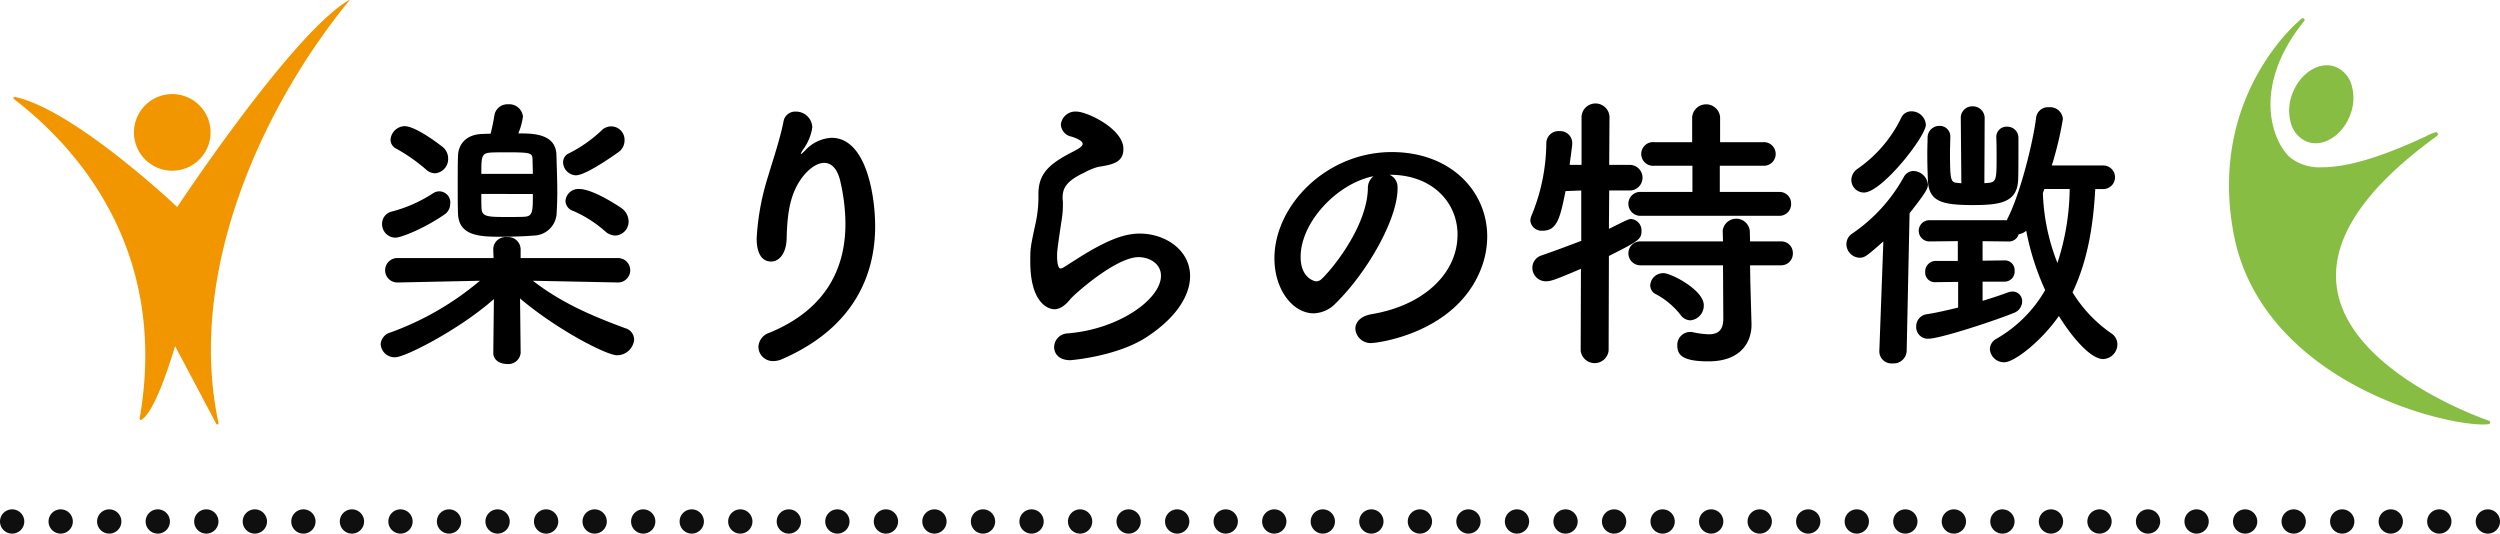 <svg height="88" viewBox="0 0 412.286 88" width="412.286" xmlns="http://www.w3.org/2000/svg" xmlns:xlink="http://www.w3.org/1999/xlink"><clipPath id="a"><path d="m0 0h408.444v70h-408.444z"/></clipPath><g clip-path="url(#a)" transform="translate(2.22)"><g fill-rule="evenodd"><path d="m408.243 69.382c-.228-.076-22.874-7.772-25.052-21.736-1.224-7.851 4.183-16.235 16.072-24.921.421-.307.633-.461.551-.71a.328.328 0 0 0 -.3-.21 6.944 6.944 0 0 0 -1.691.692c-3.326 1.522-11.115 5.089-17.056 5.089a7.925 7.925 0 0 1 -5.225-1.548c-2.988-2.517-6.574-11.691 2.227-22.561a.292.292 0 0 0 -.02-.389.289.289 0 0 0 -.207-.088.293.293 0 0 0 -.181.063c-.155.121-15.524 12.476-11.23 35.433 2.391 12.776 11.82 20.465 19.309 24.667 8.88 4.981 18.072 6.837 21.78 6.837a8.054 8.054 0 0 0 .967-.05.292.292 0 0 0 .056-.568" fill="#87bd43"/><path d="m375.848 15.382a7.687 7.687 0 0 0 -.29 4.853 4.546 4.546 0 0 0 2.679 3.125 4 4 0 0 0 1.442.264c2.293 0 4.621-1.9 5.66-4.613a7.68 7.68 0 0 0 .29-4.853 4.555 4.555 0 0 0 -2.68-3.126 4.024 4.024 0 0 0 -1.442-.264c-2.294 0-4.62 1.9-5.659 4.614" fill="#87bd43"/><g fill="#f29600"><path d="m55.352 0c-8.9 5.157-26.483 31.344-28.346 34.138-1.821-1.706-17.443-16.144-26.763-18.156a.218.218 0 0 0 -.043-.005.2.2 0 0 0 -.121.36c9.864 7.555 25.673 24.447 20.728 52.691a.2.2 0 0 0 .083.2.2.2 0 0 0 .114.036.207.207 0 0 0 .1-.026c2.232-1.279 4.91-9.987 5.55-12.163l6.79 12.821a.2.2 0 0 0 .177.106.209.209 0 0 0 .069-.012.2.2 0 0 0 .127-.23c-5.357-24.935 7.344-52.323 21.569-69.674z"/><path d="m19.871 21.835a6.319 6.319 0 1 0 6.319-6.319 6.327 6.327 0 0 0 -6.319 6.319"/></g></g><path d="m99.672 46.584-14.017-.284c4.845 3.74 9.793 5.8 15.218 7.82a1.973 1.973 0 0 1 1.487 1.873 2.834 2.834 0 0 1 -2.832 2.592c-1.728 0-9.841-4.177-15.985-9.36l.1 8.928v.047a2.029 2.029 0 0 1 -2.257 1.824c-1.152 0-2.255-.624-2.255-1.824v-.048l.1-8.833c-5.568 4.945-14.593 9.6-16.273 9.6a2.306 2.306 0 0 1 -2.4-2.16 2.156 2.156 0 0 1 1.585-1.92 48.1 48.1 0 0 0 14.776-8.539l-13.586.288h-.048a2.016 2.016 0 1 1 .048-4.032h15.841l-.047-1.346a2.032 2.032 0 0 1 2.255-2.11 2.056 2.056 0 0 1 2.257 2.016v1.441h16.033a2.016 2.016 0 1 1 .048 4.032zm-36.672-7.393a2.221 2.221 0 0 1 -2.208-2.305 2.054 2.054 0 0 1 1.488-1.968 23.029 23.029 0 0 0 6.961-3.072 1.818 1.818 0 0 1 2.784 1.776 2.1 2.1 0 0 1 -.912 1.728c-3.556 2.45-7.252 3.841-8.113 3.841m5.041-11.234a28.771 28.771 0 0 0 -4.849-3.408 1.648 1.648 0 0 1 -1.008-1.488 2.4 2.4 0 0 1 2.3-2.256c2.017 0 6.385 3.5 6.385 3.5a2.455 2.455 0 0 1 .816 1.824 2.348 2.348 0 0 1 -2.16 2.448 2.234 2.234 0 0 1 -1.488-.624m21.506-2.4c.047 1.728.143 4.032.143 6.145 0 1.248-.048 2.4-.1 3.311a3.867 3.867 0 0 1 -3.84 3.841c-1.056.1-3.264.191-5.233.191-3.456 0-7.056-.048-7.2-3.792-.048-1.2-.048-3.024-.048-4.8 0-1.824 0-3.6.048-4.752.048-1.873 1.3-3.457 3.84-3.6.385 0 .912-.048 1.536-.048.24-.912.48-2.112.624-3.024a2.169 2.169 0 0 1 2.262-1.825 2.265 2.265 0 0 1 2.448 2.017 10.671 10.671 0 0 1 -.769 2.783c2.353 0 6.193 0 6.29 3.553m-3.889 3.12c0-.864-.048-1.681-.048-2.305-.048-1.1-.1-1.248-4.08-1.248-1.2 0-2.4 0-2.881.048-1.488.1-1.488.769-1.488 3.5zm-8.5 3.312c0 1.056 0 1.921.049 2.5.1 1.3 1.2 1.3 4.32 1.3 1.2 0 2.352 0 2.832-.048 1.3-.1 1.3-.96 1.3-3.745zm15.6-3.073a2.2 2.2 0 0 1 -2.112-2.16 1.6 1.6 0 0 1 1.009-1.487 22.647 22.647 0 0 0 5.28-3.7 2.213 2.213 0 0 1 3.84 1.679 2.323 2.323 0 0 1 -.912 1.777s-5.328 3.887-7.1 3.887m4.849 9.266a20.006 20.006 0 0 0 -5.232-3.36 1.813 1.813 0 0 1 -1.344-1.681 2.148 2.148 0 0 1 2.256-1.968c2.208 0 6.337 2.689 7.056 3.216a2.733 2.733 0 0 1 1.1 2.112 2.3 2.3 0 0 1 -2.209 2.353 2.6 2.6 0 0 1 -1.632-.672"/><path d="m125.3 59.545a2.378 2.378 0 0 1 -2.447-2.353 2.554 2.554 0 0 1 1.775-2.3c9.841-4.032 12.577-11.185 12.577-18a31.692 31.692 0 0 0 -.815-6.864c-.481-2.255-1.536-3.167-2.689-3.167-1.2 0-2.5.959-3.552 2.3-2.064 2.688-2.544 5.953-2.64 10.224-.1 2.594-1.345 3.746-2.545 3.746-2.4 0-2.4-3.17-2.4-3.841a41.257 41.257 0 0 1 1.92-10.322c.719-2.447 1.919-5.953 2.5-8.879a1.944 1.944 0 0 1 2.016-1.684 2.687 2.687 0 0 1 2.736 2.495c0 .145-.048.288-.048.434a8.31 8.31 0 0 1 -1.489 3.359c-.335.527-.383.72-.335.72.1 0 .384-.287.72-.624a6.355 6.355 0 0 1 4.321-2.064c5.759 0 7.2 9.6 7.2 14.594 0 8.017-3.5 16.753-15.314 21.889a3.488 3.488 0 0 1 -1.488.337"/><path d="m174.263 59.4c-1.824 0-2.641-1.057-2.641-2.16a2.3 2.3 0 0 1 2.208-2.257c8.5-.672 15.411-5.664 15.411-9.505 0-2.016-1.921-3.072-3.7-3.072-3.7 0-10.513 6.049-11.233 6.913-1.008 1.249-1.869 1.681-2.638 1.681-1.055 0-3.984-1.056-3.984-7.872 0-2.113 0-2.258.864-6.242a20.625 20.625 0 0 0 .481-4.032v-.816c0-3.121 1.439-4.7 4.752-6.529 1.152-.624 2.544-1.2 2.544-1.775 0-.385-.528-.769-1.824-1.2a2.163 2.163 0 0 1 -1.776-1.968 2.4 2.4 0 0 1 2.592-2.161c1.728 0 7.728 2.832 7.728 6.145 0 2.257-1.775 2.593-4.176 2.977a9.734 9.734 0 0 0 -2.3.959c-3.025 1.393-3.552 2.641-3.552 4.128 0 .241.048.529.048.817v.528a14.356 14.356 0 0 1 -.145 1.92c-.815 5.377-.815 5.666-.815 6.337 0 .144 0 2.064.576 2.064a1.11 1.11 0 0 0 .432-.144c.96-.576 2.784-1.824 4.9-3.025 2.929-1.631 5.328-2.591 7.729-2.591 4.176 0 8.3 2.687 8.3 7.009 0 3.072-2.112 6.769-7.2 10.08-4.848 3.169-12.386 3.793-12.577 3.793"/><path d="m238.152 38.71c0-5.328-4.177-9.888-11.138-9.888h-.1a2.17 2.17 0 0 1 1.344 2.016v.241c0 5.04-4.945 13.776-10.225 18.961a5.208 5.208 0 0 1 -3.6 1.633c-3.409 0-6.481-3.841-6.481-9.073 0-8.689 8.545-17.522 19.345-17.522 9.7 0 15.747 6.432 15.747 13.921a14.7 14.7 0 0 1 -1.057 5.425c-4.225 10.657-17.281 12.144-17.953 12.144a2.524 2.524 0 0 1 -2.737-2.351c0-1.057.817-2.065 2.64-2.4 8.737-1.44 14.21-6.816 14.21-13.106m-13.873-9.648c-6 1.2-12 7.585-12 13.3 0 3.6 2.4 4.033 2.545 4.033a1.271 1.271 0 0 0 .912-.384c1.44-1.3 7.441-8.4 7.633-14.882a2.483 2.483 0 0 1 .912-2.064"/><path d="m258.5 44.328c-4.129 1.775-4.992 2.063-5.713 2.063a2.233 2.233 0 0 1 -2.3-2.255 2.139 2.139 0 0 1 1.537-2.017c2.351-.816 4.511-1.632 6.528-2.4v-8.305l-2.592.1c-.864 4.273-1.345 6.528-3.745 6.528a1.866 1.866 0 0 1 -2.064-1.679 2.576 2.576 0 0 1 .24-.912 31.743 31.743 0 0 0 2.4-11.906 2.006 2.006 0 0 1 2.16-1.92 1.969 1.969 0 0 1 2.113 1.92v.241c-.1 1.055-.289 2.208-.432 3.408h1.968v-7.973a2.309 2.309 0 0 1 4.608 0l-.048 7.969h3.361a2.112 2.112 0 0 1 .047 4.224h-3.408l-.048 6.336c3.073-1.536 3.265-1.631 3.649-1.631a1.875 1.875 0 0 1 1.727 1.967c0 1.393-.527 1.681-5.376 4.13l-.047 15.6a2.318 2.318 0 0 1 -4.609 0zm9.937-8.738a1.982 1.982 0 0 1 -2.113-1.968 1.956 1.956 0 0 1 2.113-1.968h8.449v-4.321h-6.286a1.954 1.954 0 1 1 0-3.887h6.241v-4.177a2.318 2.318 0 0 1 4.608 0v4.177h7.105a1.947 1.947 0 1 1 0 3.887h-7.154v4.321h9.746a1.9 1.9 0 0 1 2.016 1.968 1.926 1.926 0 0 1 -2.016 1.968zm17.954 8.162.047 2.928.192 6.72v.193c0 2.639-1.584 6-7.1 6-4.272 0-5.135-1.056-5.135-2.592a2.13 2.13 0 0 1 2.111-2.256 1.8 1.8 0 0 1 .48.048 13.812 13.812 0 0 0 2.592.336c1.441 0 2.4-.576 2.4-2.593l-.048-8.784h-13.491a1.983 1.983 0 0 1 -2.113-1.969 1.956 1.956 0 0 1 2.113-1.968h13.489l-.048-1.777a2.25 2.25 0 0 1 4.465 0l.048 1.777h5.04a1.9 1.9 0 0 1 2.016 1.968 1.927 1.927 0 0 1 -2.016 1.969zm-11.474 8.16a12.914 12.914 0 0 0 -3.984-3.36 1.648 1.648 0 0 1 -1.008-1.488 2.138 2.138 0 0 1 2.208-2.016c1.248 0 6.625 2.784 6.625 5.28a2.435 2.435 0 0 1 -2.208 2.5 2.068 2.068 0 0 1 -1.633-.912"/><path d="m308.374 39.815c-2.736 2.4-3.072 2.689-3.936 2.689a2.267 2.267 0 0 1 -2.161-2.258 2.094 2.094 0 0 1 .96-1.727 27.225 27.225 0 0 0 8.5-9.314 1.844 1.844 0 0 1 1.632-1.008 2.48 2.48 0 0 1 2.353 2.256c0 .625-.337 1.3-3.025 4.705l-.48 22.755a2.149 2.149 0 0 1 -2.3 2.015 2 2 0 0 1 -2.209-1.92v-.1zm-5.281-10.177a2.315 2.315 0 0 1 1.056-1.824 21.689 21.689 0 0 0 7.153-8.353 1.814 1.814 0 0 1 1.728-1.1 2.36 2.36 0 0 1 2.352 2.208c0 1.921-7.248 11.185-10.225 11.185a2.09 2.09 0 0 1 -2.064-2.112m40.227 1.536c-.288 5.088-1.007 11.282-3.744 17.042a22.489 22.489 0 0 0 6.337 6.72 2.187 2.187 0 0 1 1.056 1.824 2.439 2.439 0 0 1 -2.352 2.449c-2.064 0-5.136-3.6-7.3-7.1-2.832 4.08-7.3 7.633-9.024 7.633a2.332 2.332 0 0 1 -2.353-2.208 1.986 1.986 0 0 1 1.1-1.681 21.751 21.751 0 0 0 8.018-8.016 42.571 42.571 0 0 1 -3.122-9.794 2.272 2.272 0 0 1 -1.248.576 1.665 1.665 0 0 1 -1.727 1.2l-4.225-.048v3.216l3.649-.048h.048a1.6 1.6 0 0 1 1.584 1.729 1.649 1.649 0 0 1 -1.632 1.776h-3.649v3.168c1.584-.48 3.025-.96 4.177-1.392a2.377 2.377 0 0 1 .768-.144 1.578 1.578 0 0 1 1.584 1.632 2.077 2.077 0 0 1 -1.44 1.92c-3.457 1.392-12.145 4.224-14.017 4.224a1.912 1.912 0 0 1 -2.017-2.015 2 2 0 0 1 1.728-2.017c1.584-.24 3.409-.672 5.185-1.1v-4.236l-3.7.048h-.048a1.585 1.585 0 0 1 -1.681-1.681 1.74 1.74 0 0 1 1.729-1.824h3.648v-3.264l-4.608.048a1.752 1.752 0 1 1 0-3.5h12.72a1.961 1.961 0 0 1 .193-.481c2.015-4.032 4.08-12.241 4.608-16.417a1.958 1.958 0 0 1 2.113-1.728 2.09 2.09 0 0 1 2.3 1.968 58.108 58.108 0 0 1 -1.824 7.632h8.4a1.946 1.946 0 1 1 0 3.889zm-22.177-11.578v-.048a1.89 1.89 0 0 1 1.92-2.017 1.95 1.95 0 0 1 2.016 2.065l-.048 10.609c.193 0 .432-.048.624-.048 1.248-.1 1.392-.48 1.392-3.745 0-1.344 0-2.832-.048-3.7v-.048a1.685 1.685 0 0 1 1.776-1.776 1.827 1.827 0 0 1 1.873 1.824v1.884c0 1.728 0 3.841-.048 5.041-.144 3.792-3.025 4.176-7.489 4.176-5.088 0-7.249-.576-7.392-4.08-.049-1.1-.1-2.832-.1-4.369 0-1.056.048-2.064.048-2.688a1.931 1.931 0 0 1 1.969-1.92 1.738 1.738 0 0 1 1.776 1.872v.048c0 .672-.049 1.536-.049 2.5 0 4.8.145 4.9 1.345 4.993.144 0 .336.048.528.048zm13.777 11.574-.24.672a34.248 34.248 0 0 0 2.4 11.522 40.546 40.546 0 0 0 2.02-12.194z"/></g><path d="m408.286 2h-.005a2 2 0 0 1 -2-2 2 2 0 0 1 2-2h.005a2 2 0 0 1 2 2 2 2 0 0 1 -2 2zm-8.005 0h-.006a2 2 0 0 1 -2-2 2 2 0 0 1 2-2h.006a2 2 0 0 1 2 2 2 2 0 0 1 -2 2zm-8.006 0h-.005a2 2 0 0 1 -2-2 2 2 0 0 1 2-2h.005a2 2 0 0 1 2 2 2 2 0 0 1 -2 2zm-8.005 0h-.006a2 2 0 0 1 -2-2 2 2 0 0 1 2-2h.006a2 2 0 0 1 2 2 2 2 0 0 1 -2 2zm-8.006 0h-.005a2 2 0 0 1 -2-2 2 2 0 0 1 2-2h.005a2 2 0 0 1 2 2 2 2 0 0 1 -2 2zm-8.005 0h-.006a2 2 0 0 1 -2-2 2 2 0 0 1 2-2h.006a2 2 0 0 1 2 2 2 2 0 0 1 -2 2zm-8.006 0h-.005a2 2 0 0 1 -2-2 2 2 0 0 1 2-2h.005a2 2 0 0 1 2 2 2 2 0 0 1 -2 2zm-8.005 0h-.006a2 2 0 0 1 -2-2 2 2 0 0 1 2-2h.006a2 2 0 0 1 2 2 2 2 0 0 1 -2 2zm-8.006 0h-.005a2 2 0 0 1 -2-2 2 2 0 0 1 2-2h.005a2 2 0 0 1 2 2 2 2 0 0 1 -2 2zm-8.005 0h-.006a2 2 0 0 1 -2-2 2 2 0 0 1 2-2h.006a2 2 0 0 1 2 2 2 2 0 0 1 -2 2zm-8.006 0h-.005a2 2 0 0 1 -2-2 2 2 0 0 1 2-2h.005a2 2 0 0 1 2 2 2 2 0 0 1 -2 2zm-8.005 0h-.006a2 2 0 0 1 -2-2 2 2 0 0 1 2-2h.006a2 2 0 0 1 2 2 2 2 0 0 1 -2 2zm-8.006 0h-.005a2 2 0 0 1 -2-2 2 2 0 0 1 2-2h.005a2 2 0 0 1 2 2 2 2 0 0 1 -2 2zm-8.005 0h-.006a2 2 0 0 1 -2-2 2 2 0 0 1 2-2h.006a2 2 0 0 1 2 2 2 2 0 0 1 -2 2zm-8.006 0h-.009a2 2 0 0 1 -2-2 2 2 0 0 1 2-2h.005a2 2 0 0 1 2 2 2 2 0 0 1 -1.996 2zm-8.009 0a2 2 0 0 1 -2-2 2 2 0 0 1 2-2h.006a2 2 0 0 1 2 2 2 2 0 0 1 -2.006 2zm-8 0h-.005a2 2 0 0 1 -2-2 2 2 0 0 1 2-2h.005a2 2 0 0 1 2 2 2 2 0 0 1 -2 2zm-8.005 0h-.006a2 2 0 0 1 -2-2 2 2 0 0 1 2-2h.006a2 2 0 0 1 2 2 2 2 0 0 1 -2.002 2zm-8.006 0h-.005a2 2 0 0 1 -2-2 2 2 0 0 1 2-2h.005a2 2 0 0 1 2 2 2 2 0 0 1 -2.002 2zm-8.005 0h-.006a2 2 0 0 1 -2-2 2 2 0 0 1 2-2h.006a2 2 0 0 1 2 2 2 2 0 0 1 -2.002 2zm-8.006 0h-.005a2 2 0 0 1 -2-2 2 2 0 0 1 2-2h.005a2 2 0 0 1 2 2 2 2 0 0 1 -2.002 2zm-8.005 0h-.006a2 2 0 0 1 -2-2 2 2 0 0 1 2-2h.006a2 2 0 0 1 2 2 2 2 0 0 1 -2.002 2zm-8.006 0h-.005a2 2 0 0 1 -2-2 2 2 0 0 1 2-2h.005a2 2 0 0 1 2 2 2 2 0 0 1 -2.002 2zm-8.007 0h-.006a2 2 0 0 1 -2-2 2 2 0 0 1 2-2h.006a2 2 0 0 1 2 2 2 2 0 0 1 -2 2zm-8.006 0h-.005a2 2 0 0 1 -2-2 2 2 0 0 1 2-2h.005a2 2 0 0 1 2 2 2 2 0 0 1 -2 2zm-8.005 0h-.006a2 2 0 0 1 -2-2 2 2 0 0 1 2-2h.006a2 2 0 0 1 2 2 2 2 0 0 1 -2 2zm-8.006 0h-.005a2 2 0 0 1 -2-2 2 2 0 0 1 2-2h.005a2 2 0 0 1 2 2 2 2 0 0 1 -2 2zm-8.005 0h-.006a2 2 0 0 1 -2-2 2 2 0 0 1 2-2h.006a2 2 0 0 1 2 2 2 2 0 0 1 -2 2zm-8.006 0h-.005a2 2 0 0 1 -2-2 2 2 0 0 1 2-2h.005a2 2 0 0 1 2 2 2 2 0 0 1 -2 2zm-8.005 0h-.006a2 2 0 0 1 -2-2 2 2 0 0 1 2-2h.006a2 2 0 0 1 2 2 2 2 0 0 1 -2 2zm-8.006 0h-.005a2 2 0 0 1 -2-2 2 2 0 0 1 2-2h.005a2 2 0 0 1 2 2 2 2 0 0 1 -2 2zm-8.005 0h-.006a2 2 0 0 1 -2-2 2 2 0 0 1 2-2h.006a2 2 0 0 1 2 2 2 2 0 0 1 -2 2zm-8.006 0h-.01a2 2 0 0 1 -2-2 2 2 0 0 1 2-2h.005a2 2 0 0 1 2 2 2 2 0 0 1 -1.995 2zm-8.01 0a2 2 0 0 1 -2-2 2 2 0 0 1 2-2h.006a2 2 0 0 1 2 2 2 2 0 0 1 -2.006 2zm-8 0h-.005a2 2 0 0 1 -2-2 2 2 0 0 1 2-2h.005a2 2 0 0 1 2 2 2 2 0 0 1 -2 2zm-8.005 0h-.006a2 2 0 0 1 -2-2 2 2 0 0 1 2-2h.006a2 2 0 0 1 2 2 2 2 0 0 1 -2.001 2zm-8.006 0h-.005a2 2 0 0 1 -2-2 2 2 0 0 1 2-2h.005a2 2 0 0 1 2 2 2 2 0 0 1 -2.001 2zm-8.005 0h-.006a2 2 0 0 1 -2-2 2 2 0 0 1 2-2h.006a2 2 0 0 1 2 2 2 2 0 0 1 -2.001 2zm-8.006 0h-.005a2 2 0 0 1 -2-2 2 2 0 0 1 2-2h.005a2 2 0 0 1 2 2 2 2 0 0 1 -2.001 2zm-8.006 0h-.006a2 2 0 0 1 -2-2 2 2 0 0 1 2-2h.006a2 2 0 0 1 2 2 2 2 0 0 1 -2 2zm-8.006 0h-.005a2 2 0 0 1 -2-2 2 2 0 0 1 2-2h.005a2 2 0 0 1 2 2 2 2 0 0 1 -2 2zm-8.005 0h-.006a2 2 0 0 1 -2-2 2 2 0 0 1 2-2h.006a2 2 0 0 1 2 2 2 2 0 0 1 -2 2zm-8.006 0h-.005a2 2 0 0 1 -2-2 2 2 0 0 1 2-2h.005a2 2 0 0 1 2 2 2 2 0 0 1 -2 2zm-8.005 0h-.006a2 2 0 0 1 -2-2 2 2 0 0 1 2-2h.006a2 2 0 0 1 2 2 2 2 0 0 1 -2 2zm-8.006 0h-.005a2 2 0 0 1 -2-2 2 2 0 0 1 2-2h.005a2 2 0 0 1 2 2 2 2 0 0 1 -2 2zm-8.005 0h-.006a2 2 0 0 1 -2-2 2 2 0 0 1 2-2h.006a2 2 0 0 1 2 2 2 2 0 0 1 -2 2zm-8.006 0h-.005a2 2 0 0 1 -2-2 2 2 0 0 1 2-2h.005a2 2 0 0 1 2 2 2 2 0 0 1 -2 2zm-8.005 0h-.006a2 2 0 0 1 -2-2 2 2 0 0 1 2-2h.006a2 2 0 0 1 2 2 2 2 0 0 1 -2 2zm-8.006 0h-.005a2 2 0 0 1 -2-2 2 2 0 0 1 2-2h.005a2 2 0 0 1 2 2 2 2 0 0 1 -2 2zm-8.005 0h-.006a2 2 0 0 1 -2-2 2 2 0 0 1 2-2h.006a2 2 0 0 1 2 2 2 2 0 0 1 -2 2zm-8.006 0h-.005a2 2 0 0 1 -2-2 2 2 0 0 1 2-2h.005a2 2 0 0 1 2 2 2 2 0 0 1 -2 2zm-8.005 0h-.006a2 2 0 0 1 -2-2 2 2 0 0 1 2-2h.006a2 2 0 0 1 2 2 2 2 0 0 1 -2 2z" fill="#0f0f0f" transform="translate(2 86)"/></svg>